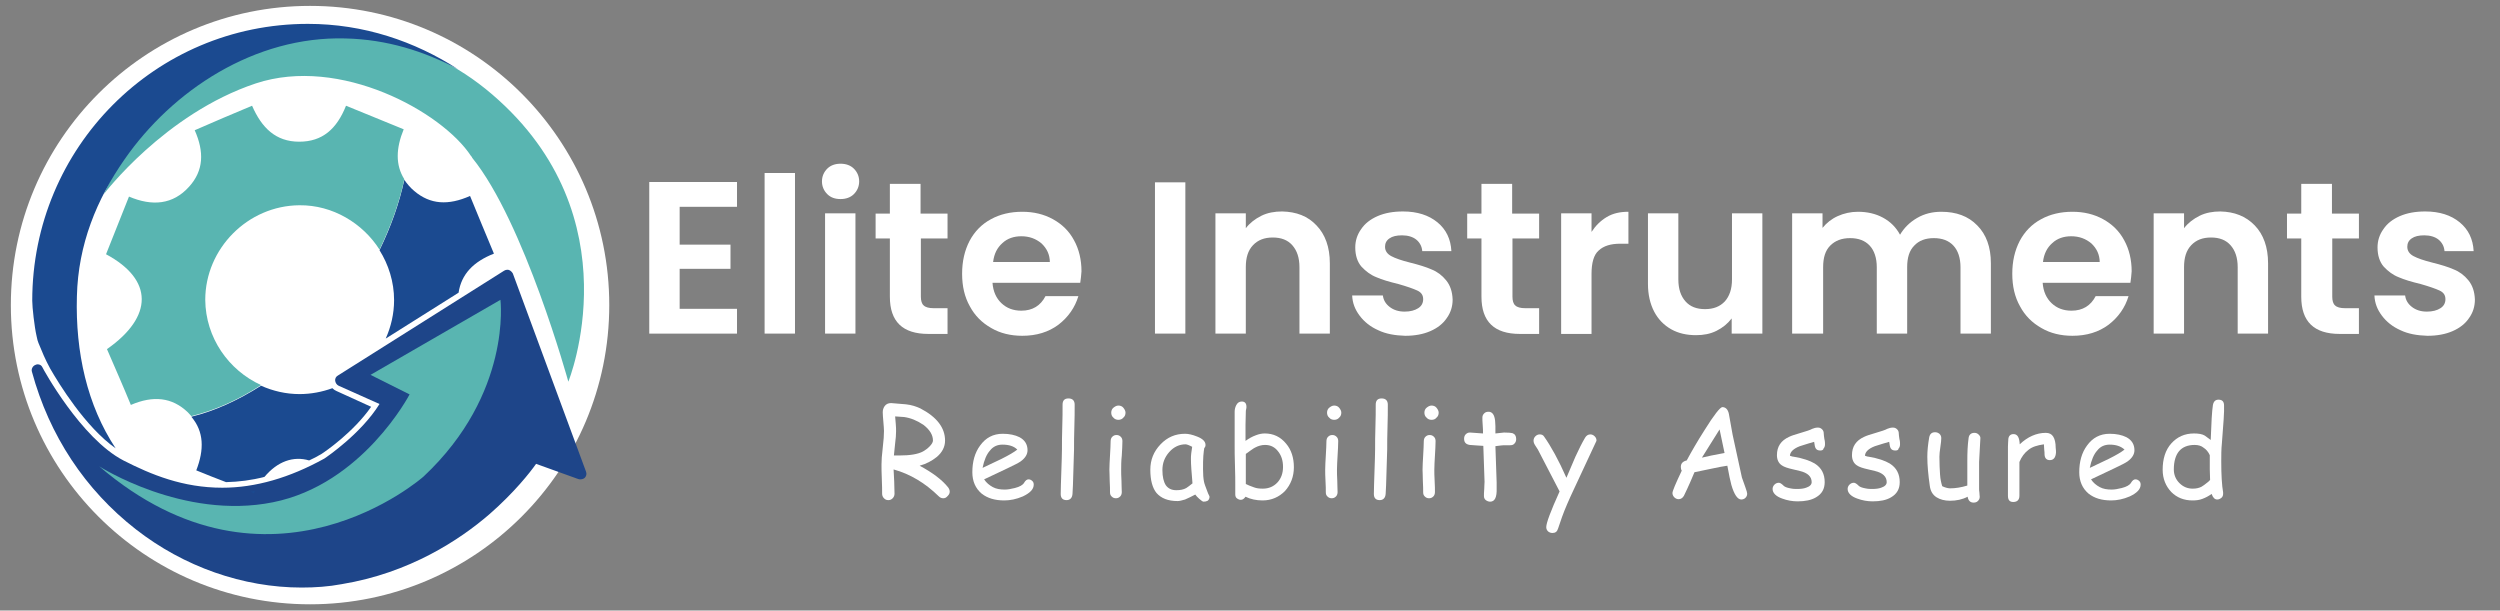 <?xml version="1.0" encoding="utf-8"?>
<!-- Generator: Adobe Illustrator 24.3.0, SVG Export Plug-In . SVG Version: 6.00 Build 0)  -->
<svg version="1.1" id="Layer_1" xmlns="http://www.w3.org/2000/svg" xmlns:xlink="http://www.w3.org/1999/xlink" x="0px" y="0px"
	 viewBox="0 0 806.3 196.9" style="enable-background:new 0 0 806.3 196.9;" xml:space="preserve">
<rect x="0" y="0" width="806.3" height="196.9" fill="#808080" stroke="none"/>
<style type="text/css">
	.st0{display:none;fill:#10695F;}
	.st1{fill:#FFFFFF;}
	.st2{fill:#59B5B1;}
	.st3{fill:#1E4589;}
	.st4{fill:none;}
	.st5{fill:#1B4A90;}
</style>
<ellipse class="st0" cx="-4121.5" cy="598.9" rx="178.7" ry="178.7"/>
<g>
	<circle class="st1" cx="100" cy="98.4" r="96.5"/>
	<g>
		<g>
			<g>
				<path class="st1" d="M219.2,66.7v12.2h16.4v7.8h-16.4v12.9h18.5v8h-28.3V58.7h28.3v8H219.2z"/>
				<path class="st1" d="M256.4,55.8v51.8h-9.8V55.8H256.4z"/>
				<path class="st1" d="M266.8,62.6c-1.1-1.1-1.7-2.5-1.7-4.1c0-1.6,0.6-3,1.7-4.1c1.1-1.1,2.6-1.6,4.3-1.6c1.7,0,3.2,0.5,4.3,1.6
					c1.1,1.1,1.7,2.5,1.7,4.1c0,1.6-0.6,3-1.7,4.1c-1.1,1.1-2.6,1.6-4.3,1.6C269.3,64.2,267.9,63.7,266.8,62.6z M275.9,68.8v38.8
					h-9.8V68.8H275.9z"/>
				<path class="st1" d="M297,76.9v18.8c0,1.3,0.3,2.3,0.9,2.8c0.6,0.6,1.7,0.9,3.2,0.9h4.5v8.3h-6.2c-8.3,0-12.4-4-12.4-12V76.9
					h-4.6v-8h4.6v-9.6h9.9v9.6h8.7v8H297z"/>
				<path class="st1" d="M348.4,91.2h-28.3c0.2,2.8,1.2,5,2.9,6.6c1.7,1.6,3.8,2.4,6.4,2.4c3.6,0,6.2-1.6,7.8-4.7h10.6
					c-1.1,3.7-3.3,6.8-6.4,9.2c-3.2,2.4-7.1,3.6-11.7,3.6c-3.7,0-7.1-0.8-10-2.5c-3-1.7-5.3-4-6.9-7c-1.7-3-2.5-6.5-2.5-10.5
					c0-4,0.8-7.5,2.4-10.6c1.6-3,3.9-5.4,6.9-7c2.9-1.6,6.3-2.4,10.1-2.4c3.7,0,7,0.8,9.9,2.4c2.9,1.6,5.2,3.8,6.8,6.8
					c1.6,2.9,2.4,6.3,2.4,10C348.7,88.8,348.6,90,348.4,91.2z M338.6,84.6c0-2.5-1-4.5-2.7-6.1c-1.8-1.5-3.9-2.3-6.5-2.3
					c-2.4,0-4.5,0.7-6.1,2.2c-1.7,1.5-2.7,3.5-3,6.1H338.6z"/>
				<path class="st1" d="M382.3,58.8v48.8h-9.8V58.8H382.3z"/>
				<path class="st1" d="M424.6,72.7c2.8,2.9,4.3,7,4.3,12.2v22.7h-9.8V86.2c0-3.1-0.8-5.4-2.3-7.1c-1.5-1.7-3.6-2.5-6.3-2.5
					c-2.7,0-4.8,0.8-6.4,2.5c-1.6,1.7-2.3,4-2.3,7.1v21.4H392V68.8h9.8v4.8c1.3-1.7,3-3,5-4c2-1,4.3-1.4,6.7-1.4
					C418.1,68.3,421.8,69.7,424.6,72.7z"/>
				<path class="st1" d="M444.5,106.5c-2.5-1.1-4.5-2.7-6-4.7c-1.5-2-2.3-4.1-2.4-6.5h9.9c0.2,1.5,0.9,2.7,2.2,3.7
					c1.3,1,2.9,1.5,4.8,1.5c1.9,0,3.3-0.4,4.4-1.1c1.1-0.7,1.6-1.7,1.6-2.9c0-1.3-0.6-2.2-1.9-2.8c-1.3-0.6-3.3-1.3-6.1-2.1
					c-2.9-0.7-5.3-1.4-7.1-2.2c-1.8-0.7-3.4-1.9-4.8-3.4c-1.3-1.5-2-3.6-2-6.2c0-2.1,0.6-4.1,1.9-5.9c1.2-1.8,3-3.2,5.3-4.2
					c2.3-1,5-1.5,8.2-1.5c4.6,0,8.3,1.2,11.1,3.5c2.8,2.3,4.3,5.4,4.5,9.3h-9.4c-0.1-1.5-0.8-2.8-1.9-3.7c-1.1-0.9-2.7-1.4-4.6-1.4
					c-1.8,0-3.1,0.3-4.1,1c-1,0.7-1.4,1.6-1.4,2.7c0,1.3,0.7,2.3,2,3c1.3,0.7,3.3,1.4,6.1,2.1c2.8,0.7,5.1,1.4,6.9,2.2
					c1.8,0.7,3.4,1.9,4.7,3.5c1.3,1.6,2,3.6,2.1,6.2c0,2.2-0.6,4.2-1.9,6c-1.2,1.8-3,3.2-5.3,4.2s-5,1.5-8.1,1.5
					C449.9,108.2,447,107.7,444.5,106.5z"/>
				<path class="st1" d="M487.8,76.9v18.8c0,1.3,0.3,2.3,0.9,2.8c0.6,0.6,1.7,0.9,3.2,0.9h4.5v8.3h-6.2c-8.3,0-12.4-4-12.4-12V76.9
					h-4.6v-8h4.6v-9.6h9.9v9.6h8.7v8H487.8z"/>
				<path class="st1" d="M518.2,70c2-1.2,4.3-1.7,7-1.7v10.3h-2.6c-3.1,0-5.4,0.7-7,2.2c-1.6,1.4-2.3,4-2.3,7.6v19.3h-9.8V68.8h9.8
					v6C514.6,72.8,516.2,71.2,518.2,70z"/>
				<path class="st1" d="M568.4,68.8v38.8h-9.9v-4.9c-1.3,1.7-2.9,3-4.9,4c-2,1-4.2,1.4-6.6,1.4c-3,0-5.7-0.6-8-1.9
					c-2.3-1.3-4.2-3.2-5.5-5.7c-1.3-2.5-2-5.5-2-8.9V68.8h9.8v21.3c0,3.1,0.8,5.4,2.3,7.1c1.5,1.7,3.6,2.5,6.3,2.5
					c2.7,0,4.8-0.8,6.4-2.5c1.5-1.7,2.3-4,2.3-7.1V68.8H568.4z"/>
				<path class="st1" d="M637.7,72.7c2.9,2.9,4.4,7,4.4,12.2v22.7h-9.8V86.2c0-3-0.8-5.4-2.3-7c-1.5-1.6-3.6-2.4-6.3-2.4
					c-2.7,0-4.8,0.8-6.3,2.4c-1.6,1.6-2.3,3.9-2.3,7v21.4h-9.8V86.2c0-3-0.8-5.4-2.3-7c-1.5-1.6-3.6-2.4-6.3-2.4
					c-2.7,0-4.8,0.8-6.4,2.4c-1.6,1.6-2.3,3.9-2.3,7v21.4H578V68.8h9.8v4.7c1.3-1.6,2.9-2.9,4.9-3.8c2-0.9,4.2-1.4,6.5-1.4
					c3,0,5.7,0.6,8.1,1.9c2.4,1.3,4.2,3.1,5.5,5.5c1.3-2.2,3.1-4,5.5-5.4c2.4-1.4,5-2,7.8-2C630.9,68.3,634.8,69.7,637.7,72.7z"/>
				<path class="st1" d="M687.1,91.2h-28.3c0.2,2.8,1.2,5,2.9,6.6c1.7,1.6,3.8,2.4,6.4,2.4c3.6,0,6.2-1.6,7.8-4.7h10.6
					c-1.1,3.7-3.3,6.8-6.4,9.2c-3.2,2.4-7.1,3.6-11.7,3.6c-3.7,0-7.1-0.8-10-2.5c-3-1.7-5.3-4-6.9-7c-1.7-3-2.5-6.5-2.5-10.5
					c0-4,0.8-7.5,2.4-10.6c1.6-3,3.9-5.4,6.9-7c2.9-1.6,6.3-2.4,10.1-2.4c3.7,0,7,0.8,9.9,2.4c2.9,1.6,5.2,3.8,6.8,6.8
					c1.6,2.9,2.4,6.3,2.4,10C687.4,88.8,687.3,90,687.1,91.2z M677.2,84.6c0-2.5-1-4.5-2.7-6.1c-1.8-1.5-3.9-2.3-6.5-2.3
					c-2.4,0-4.5,0.7-6.1,2.2c-1.7,1.5-2.7,3.5-3,6.1H677.2z"/>
				<path class="st1" d="M727.2,72.7c2.8,2.9,4.3,7,4.3,12.2v22.7h-9.8V86.2c0-3.1-0.8-5.4-2.3-7.1c-1.5-1.7-3.6-2.5-6.3-2.5
					c-2.7,0-4.8,0.8-6.4,2.5c-1.6,1.7-2.3,4-2.3,7.1v21.4h-9.8V68.8h9.8v4.8c1.3-1.7,3-3,5-4c2-1,4.3-1.4,6.7-1.4
					C720.6,68.3,724.3,69.7,727.2,72.7z"/>
				<path class="st1" d="M752.2,76.9v18.8c0,1.3,0.3,2.3,0.9,2.8c0.6,0.6,1.7,0.9,3.2,0.9h4.5v8.3h-6.2c-8.3,0-12.4-4-12.4-12V76.9
					h-4.6v-8h4.6v-9.6h9.9v9.6h8.7v8H752.2z"/>
				<path class="st1" d="M774.2,106.5c-2.5-1.1-4.5-2.7-6-4.7c-1.5-2-2.3-4.1-2.4-6.5h9.9c0.2,1.5,0.9,2.7,2.2,3.7
					c1.3,1,2.9,1.5,4.8,1.5c1.9,0,3.3-0.4,4.4-1.1c1.1-0.7,1.6-1.7,1.6-2.9c0-1.3-0.6-2.2-1.9-2.8c-1.3-0.6-3.3-1.3-6.1-2.1
					c-2.9-0.7-5.3-1.4-7.1-2.2c-1.8-0.7-3.4-1.9-4.8-3.4c-1.3-1.5-2-3.6-2-6.2c0-2.1,0.6-4.1,1.9-5.9c1.2-1.8,3-3.2,5.3-4.2
					c2.3-1,5-1.5,8.2-1.5c4.6,0,8.3,1.2,11.1,3.5c2.8,2.3,4.3,5.4,4.5,9.3h-9.4c-0.1-1.5-0.8-2.8-1.9-3.7c-1.1-0.9-2.7-1.4-4.6-1.4
					c-1.8,0-3.1,0.3-4.1,1c-1,0.7-1.4,1.6-1.4,2.7c0,1.3,0.7,2.3,2,3c1.3,0.7,3.3,1.4,6.1,2.1c2.8,0.7,5.1,1.4,6.9,2.2
					c1.8,0.7,3.4,1.9,4.7,3.5c1.3,1.6,2,3.6,2.1,6.2c0,2.2-0.6,4.2-1.9,6c-1.2,1.8-3,3.2-5.3,4.2s-5,1.5-8.1,1.5
					C779.6,108.2,776.7,107.7,774.2,106.5z"/>
			</g>
			<g>
				<path class="st1" d="M304.2,160.7c-0.5,0-1-0.2-1.4-0.6c-4.4-4.3-9.2-7.2-14.6-8.7l0.2,3.9l0.1,3.9c0,0.6-0.2,1.1-0.6,1.5
					c-0.4,0.4-0.8,0.6-1.4,0.6c-0.6,0-1-0.2-1.4-0.6c-0.4-0.4-0.6-0.9-0.6-1.5c0-1,0-2.6-0.1-4.7c-0.1-2.1-0.1-3.6-0.1-4.7
					c0-1.2,0.1-3,0.4-5.4c0.3-2.4,0.4-4.2,0.4-5.4c0-0.7-0.1-1.7-0.2-3c-0.1-1.3-0.2-2.3-0.2-3c0-0.8,0.2-1.4,0.6-2
					c0.5-0.7,1.2-1,2.1-1l4.8,0.4c1.8,0.2,3.3,0.7,4.6,1.3c5.4,2.8,8,6.3,8,10.4c0,2-0.9,3.8-2.7,5.3c-1.5,1.2-3.3,2.2-5.5,2.8
					c4.1,2.2,7.2,4.5,9.2,7c0.3,0.4,0.5,0.9,0.5,1.3c0,0.6-0.2,1-0.6,1.4C305.2,160.5,304.8,160.7,304.2,160.7z M291.6,134.5
					l-2.9-0.2l0.2,2.4c0.1,1,0.1,1.8,0.1,2.4c0,1.1-0.1,2.4-0.3,3.9l-0.4,3.9c0.2,0,0.5,0,0.9,0c0.4,0,0.7,0,0.9,0
					c3.4,0,5.9-0.4,7.6-1.3c0.7-0.4,1.4-0.9,2.1-1.6c0.7-0.7,1.1-1.4,1.1-1.9c0-1.8-1-3.5-3.1-5.1
					C295.7,135.6,293.7,134.8,291.6,134.5z"/>
				<path class="st1" d="M323.9,161.4c-3,0-5.4-0.7-7.3-2.2c-2-1.7-3-4-3-6.9c0-3.4,0.8-6.3,2.5-8.6c1.8-2.5,4.2-3.8,7.3-3.8
					c2.2,0,4,0.4,5.4,1.1c1.7,0.9,2.6,2.3,2.6,4.2c0,1.3-0.7,2.5-2.2,3.6c-0.7,0.5-2.1,1.2-4.2,2.2l-7.6,3.6
					c0.7,1.1,1.7,1.9,2.8,2.5c1.1,0.6,2.4,0.8,3.9,0.8c0.9,0,2-0.2,3.2-0.5c1.6-0.4,2.6-1,3-1.7c0.4-0.7,0.9-1.1,1.4-1.1
					c0.5,0,0.9,0.2,1.2,0.5c0.4,0.3,0.5,0.8,0.5,1.2c0,1.5-1.2,2.7-3.5,3.8C327.8,161,325.8,161.4,323.9,161.4z M323.3,143.4
					c-1.6,0-3,0.6-4,1.9c-1.1,1.2-1.9,3.1-2.4,5.6l6.1-2.9c2.4-1.2,4.1-2.2,5.1-3C327,143.9,325.4,143.4,323.3,143.4z"/>
				<path class="st1" d="M346.4,144.9l-0.3,9.8c0,1-0.1,2.6-0.2,4.6c-0.1,1.3-0.8,2-1.9,2c-1.3,0-1.9-0.7-1.9-2c0-1.6,0.1-4,0.2-7.2
					c0.1-3.2,0.2-5.6,0.2-7.2c0-2.1,0-4.5,0.1-7.2c0.1-2.7,0.1-5.1,0.1-7.2c0-1.3,0.6-2,1.9-2c1.3,0,2,0.7,2,2c0,2.1,0,4.5-0.1,7.2
					C346.4,140.5,346.4,142.9,346.4,144.9z"/>
				<path class="st1" d="M361.6,151.5c0,0.8,0,2,0.1,3.6c0,1.6,0.1,2.8,0.1,3.6c0,0.6-0.2,1.1-0.5,1.4c-0.4,0.4-0.8,0.6-1.4,0.6
					c-0.6,0-1-0.2-1.4-0.6c-0.4-0.4-0.5-0.8-0.5-1.4c0-0.8,0-2-0.1-3.6c0-1.6-0.1-2.8-0.1-3.6c0-1.2,0.1-2.8,0.2-4.6
					c0.1-1.9,0.2-3.4,0.2-4.6c0-0.6,0.2-1.1,0.5-1.4c0.4-0.4,0.8-0.6,1.4-0.6s1,0.2,1.4,0.6c0.4,0.4,0.5,0.9,0.5,1.4
					c0,1.2-0.1,2.8-0.2,4.6C361.6,148.7,361.6,150.3,361.6,151.5z M360.7,135.4c-0.6,0-1.2-0.2-1.6-0.7c-0.5-0.4-0.7-1-0.7-1.6
					c0-0.6,0.2-1.2,0.7-1.6s1-0.7,1.6-0.7s1.2,0.2,1.6,0.7s0.7,1,0.7,1.6c0,0.6-0.2,1.2-0.7,1.6
					C361.9,135.2,361.3,135.4,360.7,135.4z"/>
				<path class="st1" d="M388.2,161.8c-0.3,0-0.7-0.3-1.4-0.9c-0.6-0.5-1-1-1.3-1.4c-1.3,0.7-2.4,1.2-3.3,1.6
					c-1,0.3-1.8,0.5-2.4,0.5c-3.1,0-5.3-0.9-6.8-2.6c-1.3-1.6-2-4.1-2-7.5c0-3.2,1.1-5.9,3.3-8.2c2.2-2.3,4.8-3.4,7.9-3.4
					c1.1,0,2.4,0.3,3.9,0.9c1.8,0.7,2.7,1.6,2.7,2.7c0,0.4-0.1,0.7-0.4,1c-0.1,0.5-0.2,1.3-0.3,2.5c-0.1,1.1-0.1,2.6-0.1,4.4
					c0,1.6,0.1,2.9,0.3,3.9c0.1,0.6,0.5,1.7,1.2,3.5c0.1,0.2,0.2,0.6,0.5,1.1l0.1,0.3c0,0.5-0.2,1-0.6,1.3
					C389.1,161.7,388.7,161.8,388.2,161.8z M384.1,148.1c0-0.6,0-1.2,0.1-1.9c0.1-0.7,0.2-1.4,0.3-2.1c-0.5-0.3-0.9-0.4-1.3-0.6
					c-0.3-0.1-0.6-0.2-0.8-0.2c-2,0-3.8,0.8-5.3,2.5c-1.5,1.7-2.2,3.6-2.2,5.8c0,2.2,0.4,3.8,1.1,4.9c0.8,1.1,1.9,1.6,3.4,1.6
					c1.3,0,2.3-0.2,3.2-0.7c0.5-0.3,1.1-0.8,2-1.5C384.3,152.4,384.1,149.8,384.1,148.1z"/>
				<path class="st1" d="M407.2,161.4c-2,0-3.9-0.4-5.5-1.2c-0.4,0.6-0.9,1-1.5,1c-0.5,0-0.9-0.2-1.3-0.5c-0.4-0.3-0.5-0.8-0.5-1.3
					c0-0.3,0-0.9,0-1.5c0-0.7,0-1.2,0-1.5c0-1.4,0-3.5-0.1-6.3c-0.1-2.8-0.1-4.9-0.1-6.3c0-1,0-2.8,0-5.5c0-2.7,0-4.5,0-5.5
					c0-0.8,0.2-1.5,0.5-2.1c0.4-0.8,1-1.2,1.8-1.2c1,0,1.5,0.6,1.5,1.7c0,0.2,0,0.5-0.1,0.8c-0.1,0.4-0.1,0.6-0.1,0.8l-0.1,4.3
					l0,5.1c1.1-0.8,2.2-1.4,3.3-1.8c1-0.4,2-0.6,2.9-0.6c2.8,0,5.1,1.1,6.9,3.3c1.7,2,2.5,4.6,2.5,7.6c0,3-1,5.6-2.9,7.7
					C412.5,160.3,410.1,161.4,407.2,161.4z M408,143.5c-1.1,0-2.2,0.3-3.3,0.9c-0.6,0.3-1.5,1-2.9,2l0,3.4l0,3.1l0,3.2
					c0.6,0.3,1.5,0.7,2.7,1.1c0.8,0.3,1.7,0.4,2.8,0.4c1.9,0,3.5-0.7,4.7-2c1.2-1.3,1.8-3,1.8-5c0-2-0.5-3.6-1.5-4.9
					C411.2,144.2,409.8,143.5,408,143.5z"/>
				<path class="st1" d="M431.2,151.5c0,0.8,0,2,0.1,3.6c0,1.6,0.1,2.8,0.1,3.6c0,0.6-0.2,1.1-0.5,1.4c-0.4,0.4-0.8,0.6-1.4,0.6
					c-0.6,0-1-0.2-1.4-0.6c-0.4-0.4-0.5-0.8-0.5-1.4c0-0.8,0-2-0.1-3.6s-0.1-2.8-0.1-3.6c0-1.2,0.1-2.8,0.2-4.6
					c0.1-1.9,0.2-3.4,0.2-4.6c0-0.6,0.2-1.1,0.5-1.4c0.4-0.4,0.8-0.6,1.4-0.6s1,0.2,1.4,0.6c0.4,0.4,0.5,0.9,0.5,1.4
					c0,1.2-0.1,2.8-0.2,4.6C431.3,148.7,431.2,150.3,431.2,151.5z M430.3,135.4c-0.6,0-1.2-0.2-1.6-0.7c-0.5-0.4-0.7-1-0.7-1.6
					c0-0.6,0.2-1.2,0.7-1.6s1-0.7,1.6-0.7s1.2,0.2,1.6,0.7s0.7,1,0.7,1.6c0,0.6-0.2,1.2-0.7,1.6
					C431.5,135.2,430.9,135.4,430.3,135.4z"/>
				<path class="st1" d="M447.4,144.9l-0.3,9.8c0,1-0.1,2.6-0.2,4.6c-0.1,1.3-0.8,2-1.9,2c-1.3,0-1.9-0.7-1.9-2c0-1.6,0.1-4,0.2-7.2
					c0.1-3.2,0.2-5.6,0.2-7.2c0-2.1,0-4.5,0.1-7.2c0.1-2.7,0.1-5.1,0.1-7.2c0-1.3,0.6-2,1.9-2c1.3,0,2,0.7,2,2c0,2.1,0,4.5-0.1,7.2
					C447.4,140.5,447.4,142.9,447.4,144.9z"/>
				<path class="st1" d="M462.6,151.5c0,0.8,0,2,0.1,3.6s0.1,2.8,0.1,3.6c0,0.6-0.2,1.1-0.5,1.4c-0.4,0.4-0.8,0.6-1.4,0.6
					c-0.6,0-1-0.2-1.4-0.6c-0.4-0.4-0.5-0.8-0.5-1.4c0-0.8,0-2-0.1-3.6c0-1.6-0.1-2.8-0.1-3.6c0-1.2,0.1-2.8,0.2-4.6
					c0.1-1.9,0.2-3.4,0.2-4.6c0-0.6,0.2-1.1,0.5-1.4c0.4-0.4,0.8-0.6,1.4-0.6c0.6,0,1,0.2,1.4,0.6c0.4,0.4,0.5,0.9,0.5,1.4
					c0,1.2-0.1,2.8-0.2,4.6C462.7,148.7,462.6,150.3,462.6,151.5z M461.7,135.4c-0.6,0-1.2-0.2-1.6-0.7c-0.5-0.4-0.7-1-0.7-1.6
					c0-0.6,0.2-1.2,0.7-1.6c0.5-0.4,1-0.7,1.6-0.7c0.6,0,1.2,0.2,1.6,0.7s0.7,1,0.7,1.6c0,0.6-0.2,1.2-0.7,1.6
					C462.9,135.2,462.4,135.4,461.7,135.4z"/>
				<path class="st1" d="M487,143.6c-0.3,0-0.6,0-1,0c-0.4,0-0.7,0-1,0c-0.3,0-1.2,0.1-2.7,0.3l0.4,11.7l0,0.9l0,1
					c0.1,2.9-0.6,4.3-2.1,4.3c-0.5,0-1-0.2-1.4-0.5c-0.4-0.3-0.6-0.8-0.6-1.3c0-0.5,0-1.3,0.1-2.3c0-1,0.1-1.8,0.1-2.3l-0.4-11.6
					c-1,0-2.4-0.2-4.4-0.3c-1.2-0.2-1.8-0.8-1.8-2c0-0.6,0.2-1.1,0.5-1.4c0.4-0.4,0.8-0.6,1.4-0.6l4.2,0.3c0-0.7,0-1.6-0.1-2.7
					c-0.1-1.1-0.1-1.9-0.1-2.4c0-0.6,0.2-1,0.6-1.4c0.4-0.4,0.9-0.5,1.4-0.5c1.2,0,1.9,1,2.1,2.9c0,0.5,0.1,1.1,0.1,1.8l0,1.1l0,1.2
					c1.6-0.2,2.6-0.3,2.8-0.3c1.4,0,2.3,0.1,2.7,0.2c0.8,0.3,1.2,0.9,1.2,1.9c0,0.6-0.2,1.1-0.5,1.4
					C488.1,143.5,487.6,143.6,487,143.6z"/>
				<path class="st1" d="M514.6,142.8l-6.9,14.8c-1.7,3.6-3,6.6-3.9,9.1l-1.3,3.8c-0.3,1-0.9,1.4-1.8,1.4c-0.6,0-1-0.2-1.4-0.5
					c-0.4-0.4-0.6-0.8-0.6-1.4c0-1.3,1.4-5.1,4.3-11.5L496,145l-0.9-1.4c-0.4-0.6-0.5-1.1-0.5-1.5c0-0.5,0.2-1,0.6-1.4
					c0.4-0.4,0.9-0.6,1.4-0.6c0.6,0,1.1,0.2,1.4,0.7c2.2,3.1,4.7,7.6,7.2,13.3l2.9-6.8c1.1-2.4,2.1-4.4,3.1-6.1
					c0.4-0.7,1-1.1,1.7-1.1c0.5,0,1,0.2,1.4,0.6c0.4,0.4,0.6,0.8,0.6,1.4C514.9,142.1,514.8,142.5,514.6,142.8z"/>
				<path class="st1" d="M561.6,161.1c-1.2,0-2.3-1.6-3.2-4.7c-0.3-1.2-0.8-3.3-1.3-6.2c-1.3,0.2-3.1,0.5-5.3,1l-5.3,1.1
					c-0.7,1.7-1.8,4.3-3.4,7.6c-0.4,0.7-1,1.1-1.7,1.1c-0.5,0-1-0.2-1.4-0.6c-0.4-0.4-0.6-0.9-0.6-1.4c0-0.6,1-3,3-7.2
					c-0.2-0.3-0.3-0.7-0.3-1.2c0-1.1,0.6-1.8,1.9-2.1c1.5-2.8,3.4-6.1,5.7-9.7c3.1-5,5.1-7.5,5.8-7.5c1,0,1.8,0.7,2.1,2.2l1.2,6.7
					l3,13.8l1.1,3.1c0.4,1.1,0.6,1.8,0.6,2.1c0,0.6-0.2,1-0.6,1.4C562.6,160.9,562.1,161.1,561.6,161.1z M554.6,138.5l-5.7,9.1
					c1.6-0.4,4-0.9,7.3-1.5L554.6,138.5z"/>
				<path class="st1" d="M587.1,145.3c-0.7,0-1.2-0.2-1.5-0.7c-0.2-0.3-0.4-1.1-0.5-2.1c-1,0.3-2.5,0.7-4.6,1.4
					c-2.1,0.8-3.2,1.9-3.2,3.1c0.4,0.1,0.8,0.3,1.2,0.3c3,0.5,5.3,1.3,6.8,2.2c2.2,1.4,3.2,3.4,3.2,6c0,2.2-0.9,3.8-2.8,4.9
					c-1.5,0.9-3.5,1.3-5.9,1.3c-1.7,0-3.4-0.3-5-0.9c-2-0.7-3.1-1.8-3.1-3.1c0-0.5,0.2-1,0.6-1.4c0.4-0.4,0.9-0.6,1.4-0.6
					c0.4,0,0.9,0.3,1.6,1c0.3,0.3,1,0.6,2.1,0.8c0.9,0.2,1.6,0.2,2.2,0.2c1.1,0,2.1-0.1,2.9-0.4c1.2-0.4,1.8-1,1.8-1.8
					c0-1.8-1.3-3-3.8-3.6l-2.1-0.5c-1.8-0.4-3-0.8-3.7-1.3c-1.1-0.7-1.6-1.9-1.6-3.3c0-2.8,1.3-4.7,3.9-5.9c0.8-0.4,2.1-0.8,3.8-1.3
					c1.7-0.5,3-0.9,3.7-1.3c0.5-0.2,1.1-0.4,1.8-0.4c0.6,0,1,0.2,1.4,0.6c0.4,0.4,0.5,0.9,0.5,1.4c0,0.4,0.1,0.9,0.2,1.7
					c0.2,0.7,0.2,1.3,0.2,1.7c0,0.6-0.2,1.1-0.5,1.4C588.1,145.1,587.6,145.3,587.1,145.3z"/>
				<path class="st1" d="M611.3,145.3c-0.7,0-1.2-0.2-1.5-0.7c-0.2-0.3-0.4-1.1-0.5-2.1c-1,0.3-2.5,0.7-4.6,1.4
					c-2.1,0.8-3.2,1.9-3.2,3.1c0.4,0.1,0.8,0.3,1.2,0.3c3,0.5,5.3,1.3,6.8,2.2c2.2,1.4,3.2,3.4,3.2,6c0,2.2-0.9,3.8-2.8,4.9
					c-1.5,0.9-3.5,1.3-5.9,1.3c-1.7,0-3.4-0.3-5-0.9c-2-0.7-3.1-1.8-3.1-3.1c0-0.5,0.2-1,0.6-1.4s0.9-0.6,1.4-0.6
					c0.4,0,0.9,0.3,1.6,1c0.3,0.3,1,0.6,2.1,0.8c0.9,0.2,1.6,0.2,2.2,0.2c1.1,0,2.1-0.1,2.9-0.4c1.2-0.4,1.8-1,1.8-1.8
					c0-1.8-1.3-3-3.8-3.6l-2.1-0.5c-1.8-0.4-3-0.8-3.7-1.3c-1.1-0.7-1.6-1.9-1.6-3.3c0-2.8,1.3-4.7,3.9-5.9c0.8-0.4,2.1-0.8,3.8-1.3
					c1.7-0.5,3-0.9,3.7-1.3c0.5-0.2,1.1-0.4,1.8-0.4c0.6,0,1,0.2,1.4,0.6c0.4,0.4,0.5,0.9,0.5,1.4c0,0.4,0.1,0.9,0.2,1.7
					c0.2,0.7,0.2,1.3,0.2,1.7c0,0.6-0.2,1.1-0.5,1.4C612.3,145.1,611.9,145.3,611.3,145.3z"/>
				<path class="st1" d="M638.3,149c0,1,0,2.4,0,4.3c0,1.9,0,3.3,0,4.3c0,0.3,0,0.7,0.1,1.3c0,0.6,0.1,1,0.1,1.3
					c0,0.6-0.2,1-0.6,1.4c-0.4,0.4-0.9,0.5-1.4,0.5c-1,0-1.7-0.6-1.9-1.9c-1.7,0.9-3.6,1.3-5.7,1.3c-1.7,0-3.2-0.4-4.3-1.1
					c-1.3-0.8-2-2.1-2.2-3.7c-0.5-3.5-0.8-6.6-0.8-9.4c0-1.8,0.2-3.9,0.6-6.2c0.2-1.1,0.8-1.7,1.9-1.7c0.6,0,1,0.2,1.4,0.5
					c0.4,0.4,0.6,0.8,0.6,1.4c0,0.6-0.1,1.6-0.3,2.9c-0.2,1.3-0.3,2.4-0.3,3.1c0,2.2,0.1,4.1,0.2,5.7c0.1,1.6,0.4,2.8,0.7,3.8
					c0.4,0.2,0.9,0.4,1.3,0.5c0.4,0.1,0.8,0.2,1.2,0.2c1.8,0,3.6-0.3,5.6-0.9l0-4l0-3.8c0-2.9,0.1-5.3,0.4-7.4
					c0.1-1.2,0.8-1.8,1.9-1.8c0.6,0,1,0.2,1.4,0.6c0.4,0.4,0.6,0.8,0.5,1.4L638.3,149z"/>
				<path class="st1" d="M663.1,145.9c-0.1,1.7-0.8,2.5-2,2.5c-1.1,0-1.7-0.7-1.7-2c0-0.3,0-0.7-0.1-1.4l-0.1-1.7
					c-2.1,0.3-3.8,0.8-5,1.8c-1.2,0.9-2.2,2.2-2.9,3.9l0,10.9c0,1.3-0.7,2-2,2c-1.2,0-1.7-0.7-1.7-2v-13.9c0-0.4,0-1.1,0-2
					s0.1-1.5,0.1-2c0-1.3,0.6-2,1.7-2c1.3,0,1.9,1.1,2,3.3c2.5-2.4,5.4-3.7,8.4-3.7c1.1,0,1.9,0.4,2.4,1.2s0.8,2,0.8,3.6
					C663.1,145.2,663.1,145.6,663.1,145.9z"/>
				<path class="st1" d="M680.9,161.4c-3,0-5.4-0.7-7.3-2.2c-2-1.7-3-4-3-6.9c0-3.4,0.8-6.3,2.5-8.6c1.8-2.5,4.2-3.8,7.3-3.8
					c2.2,0,4,0.4,5.4,1.1c1.7,0.9,2.6,2.3,2.6,4.2c0,1.3-0.7,2.5-2.2,3.6c-0.7,0.5-2.1,1.2-4.2,2.2l-7.6,3.6
					c0.7,1.1,1.7,1.9,2.8,2.5c1.1,0.6,2.4,0.8,3.9,0.8c0.9,0,2-0.2,3.2-0.5c1.6-0.4,2.6-1,3-1.7c0.4-0.7,0.9-1.1,1.4-1.1
					c0.5,0,0.9,0.2,1.2,0.5c0.4,0.3,0.5,0.8,0.5,1.2c0,1.5-1.2,2.7-3.5,3.8C684.8,161,682.8,161.4,680.9,161.4z M680.4,143.4
					c-1.6,0-3,0.6-4,1.9c-1.1,1.2-1.9,3.1-2.4,5.6l6.1-2.9c2.4-1.2,4.1-2.2,5.1-3C684,143.9,682.4,143.4,680.4,143.4z"/>
				<path class="st1" d="M716.6,143c-0.2,1.9-0.2,3.9-0.2,5.8c0,4.4,0.2,7.7,0.6,10c0,0.2,0,0.3,0,0.5c0,0.5-0.2,1-0.6,1.3
					c-0.4,0.3-0.8,0.5-1.3,0.5c-0.8,0-1.4-0.6-1.8-1.8c-1,0.7-1.9,1.2-3,1.6c-1,0.4-2.1,0.5-3.2,0.5c-2.7,0-5-0.9-6.8-2.7
					c-1.8-1.9-2.8-4.3-2.8-7.2c0-3.5,0.9-6.4,2.8-8.5c1.9-2.1,4.3-3.2,7.3-3.2c1.5,0,2.7,0.2,3.5,0.7l1.9,1.4
					c0.2-5.6,0.4-9.3,0.7-11.2c0.2-1.2,0.8-1.8,1.8-1.8c1.2,0,1.8,0.6,1.8,1.9C717.4,132.7,717.1,136.7,716.6,143z M707.8,143.5
					c-2.2,0-3.9,0.7-5,2c-1.1,1.3-1.7,3.3-1.7,5.9c0,1.7,0.6,3.2,1.8,4.4c1.2,1.2,2.6,1.8,4.3,1.8c1.1,0,2-0.2,2.8-0.6
					c0.4-0.2,1.2-0.8,2.2-1.6c0.2-0.2,0.4-0.4,0.6-0.6l-0.1-3.4l0-2.3l0-2.3c-0.5-1.1-1.2-1.9-2-2.4
					C710,143.8,709,143.5,707.8,143.5z"/>
			</g>
		</g>
		<g>
			<path class="st2" d="M183.3,123.1c0,0,21.6-53-24.5-92.6S51.5,20.2,33.5,62.6c0,0,19.6-25.9,49-35.7c27.2-9,60.1,9.2,69.4,23.4
				c0.2,0.2,0.3,0.3,0.4,0.6C169.1,71.6,183.3,123.1,183.3,123.1z"/>
			<g>
				<path class="st3" d="M97.3,189.5c-18.9,0-38-6.7-53.5-18.8c-16.3-12.7-27.9-30.2-33.5-50.8c-0.3-0.9,0.3-1.9,1.1-2.2
					c0.3-0.1,0.4-0.2,0.7-0.2c0.7,0,1.3,0.3,1.6,1c0.1,0.3,12.4,22.9,26.1,30c9,4.6,19.2,8.8,31.9,8.8c10.7,0,21.7-3.2,32.9-9.4
					c0.9-0.6,11.9-8.1,17.8-17.6l-13.2-5.9c-0.6-0.3-1-0.9-1.1-1.6c-0.1-0.7,0.3-1.4,0.9-1.7l53.6-33.8c0.3-0.2,0.7-0.3,1-0.3
					c0.2,0,0.4,0,0.6,0.1c0.5,0.2,0.9,0.6,1.2,1.1l23.6,63.9c0.3,0.7,0.1,1.5-0.4,2c-0.3,0.3-0.9,0.5-1.4,0.5c-0.3,0-0.4,0-0.7-0.1
					l-13.6-4.9c-1.9,2.7-6.9,9.1-15,16.2c-9.6,8.3-25.8,19-47.7,22.6C106,189.2,101.6,189.5,97.3,189.5L97.3,189.5z"/>
			</g>
			<path class="st2" d="M119.5,120.9l41.9-24.2c0,0,3.8,30.2-24.8,57c0,0-49.5,43.9-104.6-3.3c0,0,27.1,17.4,56,11.6
				c29-5.8,44.1-34.8,44.1-34.8L119.5,120.9z"/>
			<path class="st4" d="M130.2,151.4c-6.3,2.6-12.2,5.1-18.1,7.5c-9.8-14.5-22.8-14.6-30.3,0.2c-6.1-2.5-12.2-5-18.5-7.5
				c2.8-7.3,2.4-13.5-2.8-18.6c-5.1-4.9-11.2-5.6-18.4-2.4c-2.7-6.1-5.2-12.1-7.7-18c15-10.5,15-22.5-0.3-30.6
				c2.4-6,4.8-12.1,7.4-18.5c7.6,3.4,14.2,2.7,19.4-3.2c4.6-5.2,4.9-11.2,1.8-18.2c6.1-2.6,12.1-5.2,18.5-7.9
				c3.1,7.1,7.6,11.7,15.2,11.6c7.5,0,12.1-4.2,15.1-11.6c6.2,2.5,12.3,5,18.6,7.6c-3.1,7.6-2.7,14.3,3.4,19.7
				c5.2,4.5,11,4.7,18,1.6c2.6,6.2,5.2,12.3,7.7,18.6c-7.4,3.1-11.6,7.8-11.5,15.2c0.1,7,4,11.8,11.3,14.7c-2.5,6.1-5,12.2-7.6,18.5
				c-7-2.7-13.2-2.6-18.5,2.5C127.8,137.8,127.4,144,130.2,151.4z M96.6,66.2c-16.7,0.1-30.4,13.9-30.3,30.6
				c0.1,16.5,13.7,30.1,30.3,30.2c16.7,0.1,30.5-13.7,30.5-30.3S113.2,66.2,96.6,66.2z"/>
			<path class="st4" d="M147.9,98.8c0.7,6.1,4.6,10.2,11.3,13c-2.5,6.1-5,12.2-7.6,18.5c-7-2.7-13.2-2.6-18.5,2.5
				c-5.2,5.1-5.7,11.3-2.8,18.6c-6.3,2.6-12.3,5.1-18.1,7.5c-2.6-3.8-5.3-6.6-8.2-8.4c-7.8,4.2-15.1,6.6-21.8,7.8
				c-0.1,0.2-0.3,0.5-0.4,0.7c-0.4-0.2-0.8-0.3-1.1-0.5c-3.2,0.5-6.2,0.7-9.1,0.7c-13.6,0-24.4-4.8-32.7-9.1
				C24.6,142.8,12,119.4,12,119.4c11.3,41.8,47.8,68.2,85.2,68.2c4.2,0,8.5-0.3,12.7-1c41.6-6.8,62.3-39.2,62.3-39.2l14.9,5.4
				l-23.6-63.9L147.9,98.8z"/>
			<path class="st4" d="M85.4,153.7c4.7-1.2,9.5-2.9,14.3-5.2C94.6,147,89.5,148.8,85.4,153.7z"/>
			<path class="st4" d="M119.7,116.5l-9.9,6.2l1.4,0.6C114.4,121.6,117.3,119.3,119.7,116.5z"/>
			<path class="st5" d="M159.3,81.8c-2.6-6.3-5.2-12.4-7.7-18.6c-7,3.1-12.8,2.8-18-1.6c-1.3-1.1-2.3-2.3-3.2-3.6
				c-1.6,7.5-4.3,15.1-8,22.7c2.9,4.6,4.7,10.2,4.7,16.1c0,4.4-1,8.6-2.7,12.4l23.5-14.8C148.8,88.4,152.7,84.4,159.3,81.8z"/>
			<path class="st5" d="M82.3,158.3c-0.5,0.1-1,0.2-1.5,0.3c0.4,0.2,0.8,0.3,1.1,0.5C82,158.8,82.1,158.5,82.3,158.3z"/>
			<path class="st5" d="M99.7,148.5c1.3-0.6,2.7-1.3,4-2.1c1.1-0.7,10.3-7,16-15.2l-11.2-5.1c-0.5-0.2-0.9-0.5-1.3-0.9
				c-3.3,1.2-6.9,1.9-10.6,1.9c-4.4,0-8.6-1-12.4-2.7c-7.4,4.7-15,8.2-22.5,10c4.1,4.8,4.2,10.6,1.6,17.3c3.2,1.3,6.4,2.6,9.6,3.8
				c4.1-0.1,8.2-0.6,12.4-1.7C89.5,148.8,94.6,147,99.7,148.5z"/>
			<path class="st2" d="M96.6,66.2c10.7-0.1,20.4,5.8,25.8,14.3c3.7-7.6,6.4-15.2,8-22.7c-2.9-4.6-2.7-10-0.2-16.1
				c-6.4-2.6-12.4-5.1-18.6-7.6c-3,7.5-7.6,11.6-15.1,11.6c-7.6,0-12.1-4.5-15.2-11.6c-6.4,2.7-12.4,5.2-18.5,7.9
				c3.1,7,2.9,13-1.8,18.2c-5.2,5.8-11.9,6.4-19.4,3.2C39,69.9,36.6,76,34.2,82c15.3,8.2,15.3,20.1,0.3,30.6
				c2.5,5.8,5.2,11.9,7.7,18c7.2-3.1,13.3-2.5,18.4,2.4c0.4,0.4,0.8,0.9,1.1,1.2c7.5-1.8,15.1-5.2,22.5-10
				c-10.5-4.8-17.9-15.3-18-27.5C66.2,80.2,79.9,66.3,96.6,66.2z"/>
			<path class="st5" d="M37.3,144.6c-9.2-13.9-13-31-12.5-49c0.4-16.8,6.4-31.3,15.3-44.1c15.5-22.4,42.1-39.9,71.3-39.1
				c13.3,0.3,25.4,4.1,36.3,9.9c-14-9-30.4-14.6-48.4-14.6c-49.3,0-88.9,40-88.9,89.3c0,2.1,0.7,8.4,1.4,11.4
				c0.3,1.3,0.3,1.5,0.6,2.2c1.1,2.7,2.2,5.4,3.8,8.3C18.9,123.6,27.5,137.7,37.3,144.6z"/>
		</g>
	</g>
</g>
</svg>
